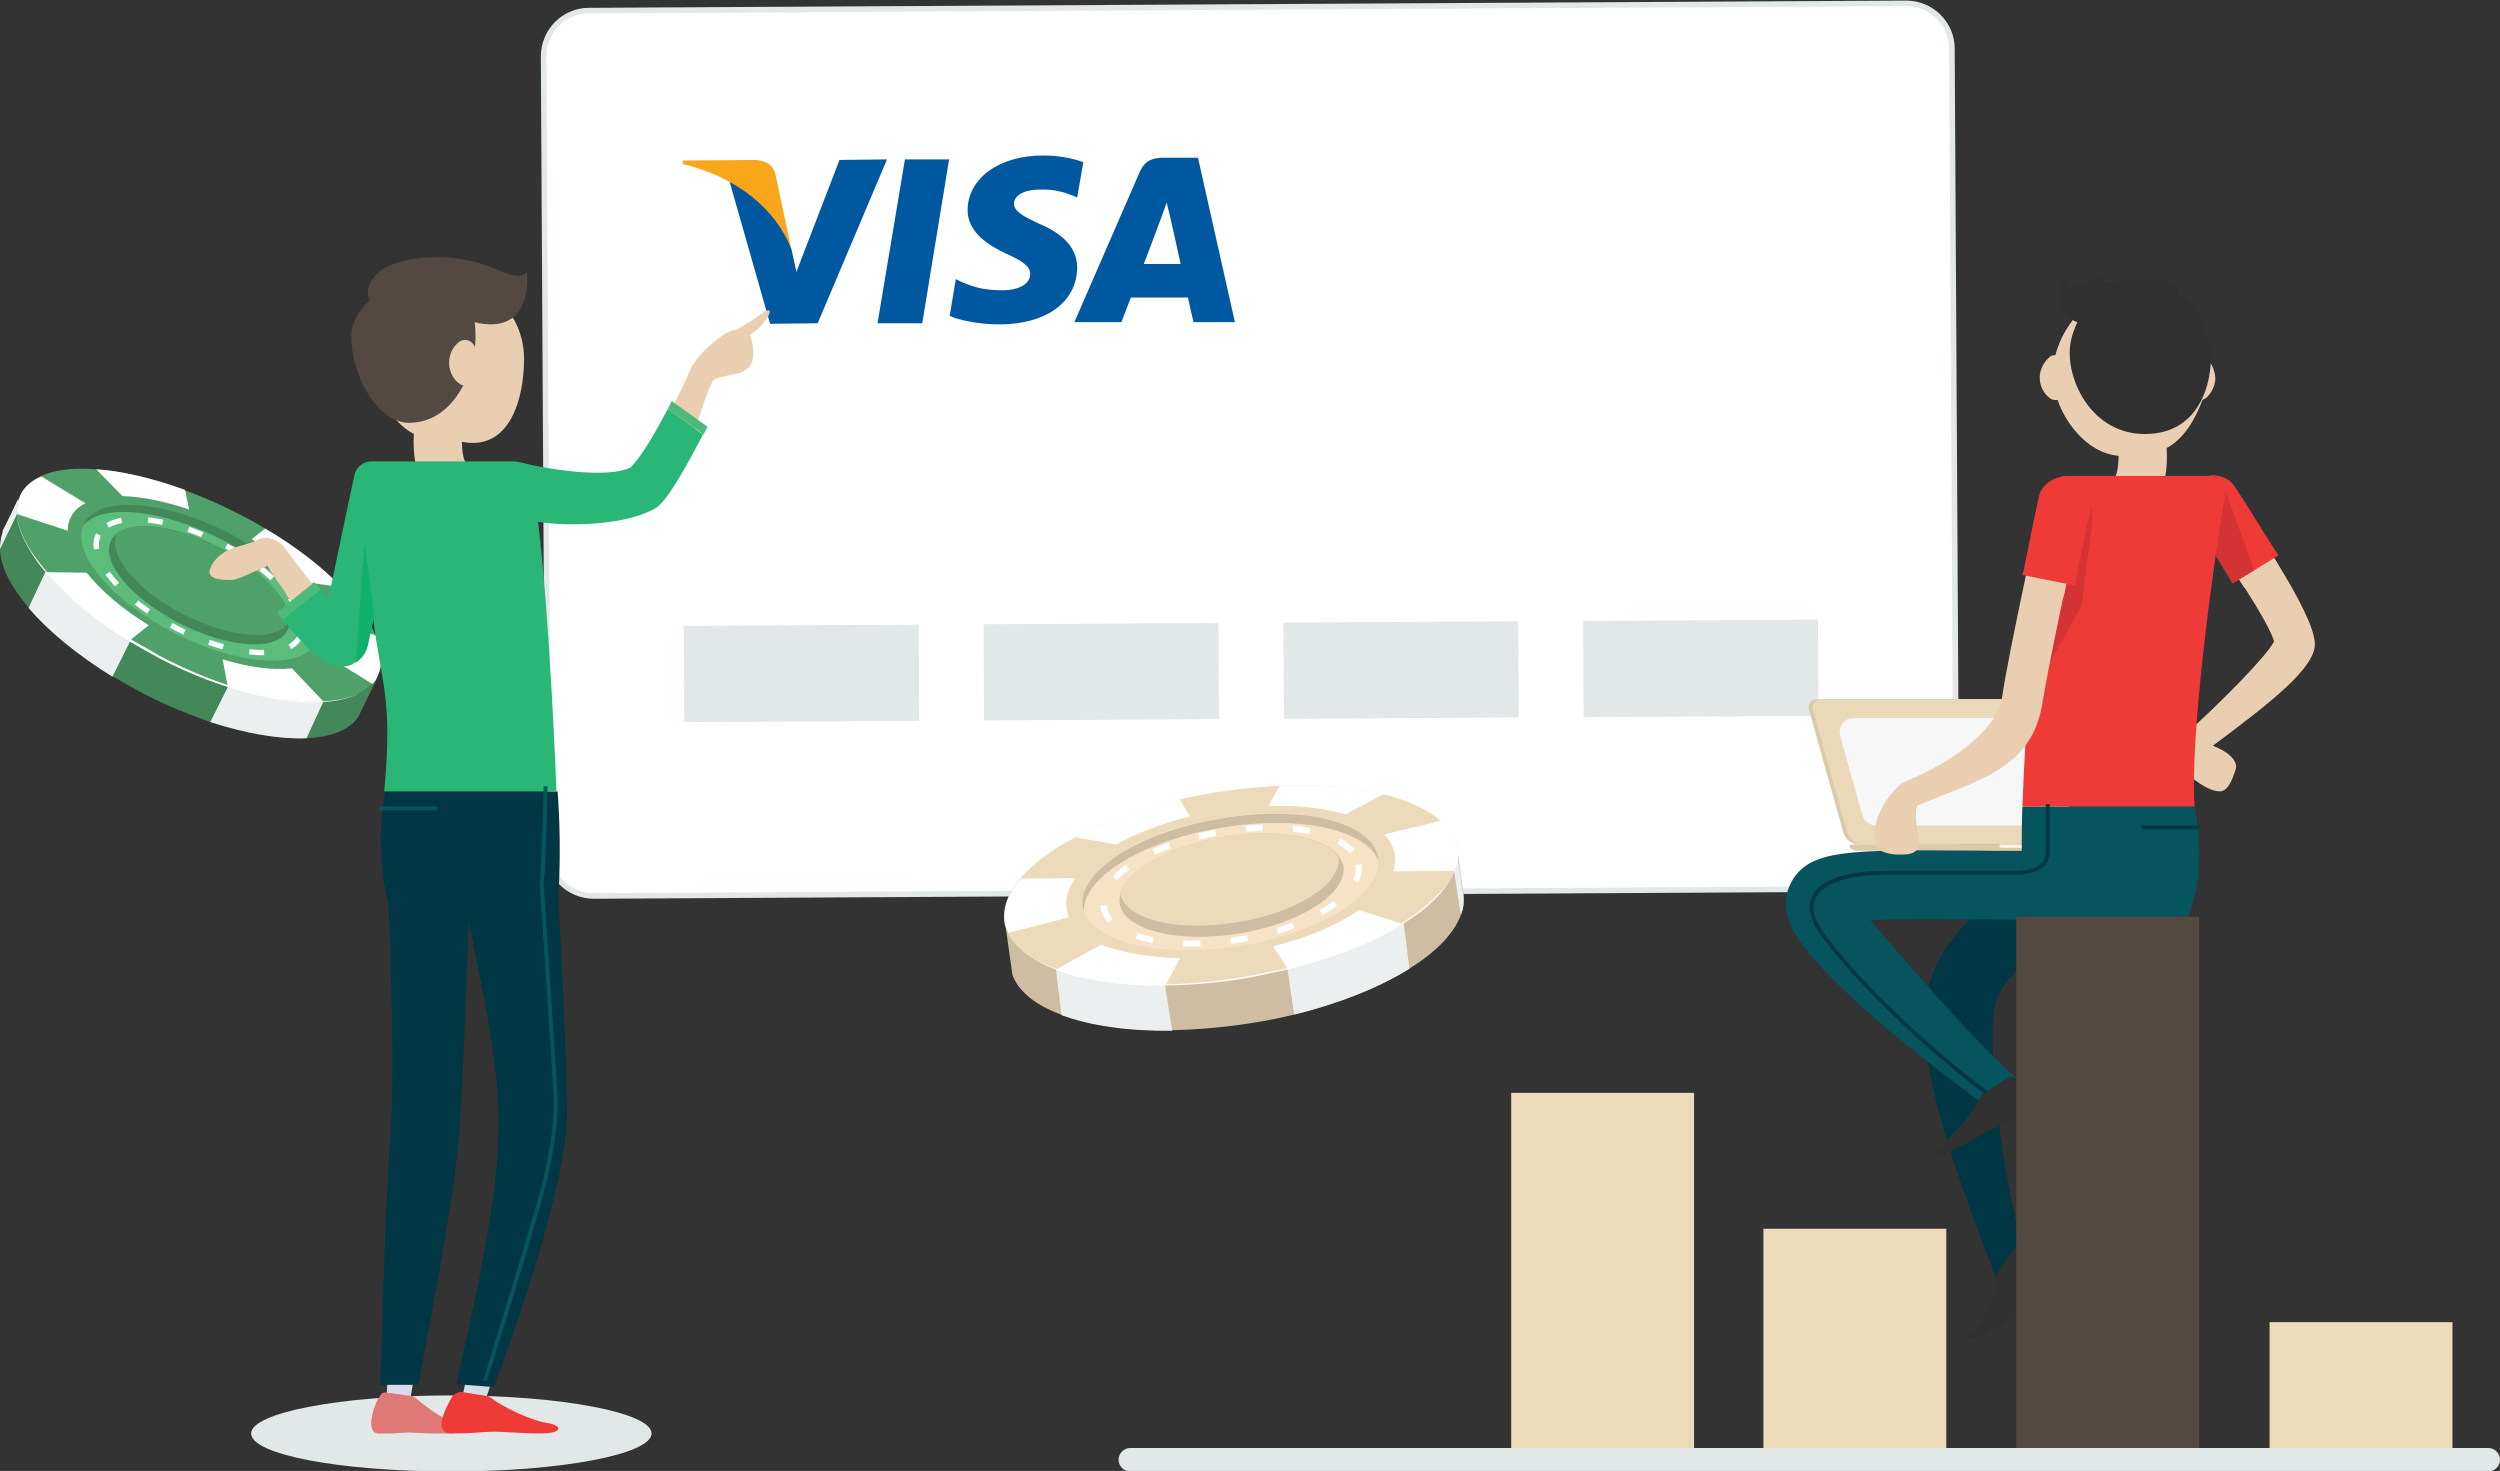 <?xml version="1.0" encoding="utf-8"?>
<!-- Generator: Adobe Illustrator 24.0.2, SVG Export Plug-In . SVG Version: 6.00 Build 0)  -->
<svg version="1.1" id="Layer_1" xmlns="http://www.w3.org/2000/svg" xmlns:xlink="http://www.w3.org/1999/xlink" x="0px" y="0px"
	 viewBox="0 0 447 263" style="enable-background:new 0 0 447 263;" xml:space="preserve">
<rect x="0" y="0" width="447" height="263" fill="#333333" stroke="none"/>
<style type="text/css">
	.st0{fill:#FFFFFF;stroke:#E2E7E8;stroke-miterlimit:10;}
	.st1{fill:#E2E7E8;}
	.st2{fill:#0058A0;}
	.st3{fill:#FAA61A;}
	.st4{fill:#E2E7E7;}
	.st5{fill:#448758;}
	.st6{fill:#EBEFF0;}
	.st7{fill:#50A069;}
	.st8{fill:#5CBC7C;}
	.st9{fill:#FFFFFF;}
	.st10{fill:none;stroke:#FFFFFF;stroke-width:0.951;stroke-miterlimit:10;stroke-dasharray:2.662,4.754;}
	.st11{fill:#D6DDEA;}
	.st12{fill:#EF3B38;}
	.st13{opacity:0.44;fill:#C8C8C8;}
	.st14{fill:#E9CEB1;}
	.st15{fill:#013644;}
	.st16{fill:#29B677;}
	.st17{fill:#4DBA7A;}
	.st18{fill:#0EB269;}
	.st19{fill:#544842;}
	.st20{fill:#06545D;}
	.st21{fill:#DAC9AA;}
	.st22{fill:#EBD8B9;}
	.st23{fill:#F7F7F7;}
	.st24{fill:#FFF3E2;}
	.st25{fill:#D33332;}
	.st26{fill:#303030;}
	.st27{fill:#ECDABB;}
	.st28{fill:#CEBDA2;}
	.st29{fill:#F7E2C6;}
	.st30{fill:none;stroke:#FFFFFF;stroke-width:1.089;stroke-miterlimit:10;stroke-dasharray:3.05,5.447;}
</style>
<g>
	<g>
		<g>
			<g>
				<g>
					<path class="st0" d="M341.7,158.9l-235.5,1.3c-4.5,0-8.2-3.6-8.2-8.1l-0.8-142c0-4.5,3.6-8.2,8.1-8.2l235.5-1.3
						c4.5,0,8.2,3.6,8.2,8.1l0.8,142C349.8,155.2,346.2,158.9,341.7,158.9z"/>
				</g>
			</g>
		</g>
		
			<rect x="122.3" y="111.8" transform="matrix(1 -5.570147e-03 5.570147e-03 1 -0.668 0.8)" class="st1" width="42" height="17.2"/>
		
			<rect x="175.9" y="111.5" transform="matrix(1 -5.570147e-03 5.570147e-03 1 -0.666 1.099)" class="st1" width="42" height="17.2"/>
		
			<rect x="229.5" y="111.2" transform="matrix(1 -5.570147e-03 5.570147e-03 1 -0.663 1.397)" class="st1" width="42" height="17.2"/>
		
			<rect x="283.1" y="110.9" transform="matrix(1 -5.570147e-03 5.570147e-03 1 -0.661 1.696)" class="st1" width="42" height="17.2"/>
	</g>
	<g>
		<g>
			<polygon class="st2" points="156.9,57.8 161.8,28.5 169.7,28.5 164.9,57.8 			"/>
			<path class="st2" d="M193.7,29c-1.6-0.6-4.1-1.2-7.2-1.2c-7.9,0-13.4,4.1-13.5,9.7c0,4.2,4,6.5,7,7.9c3.1,1.4,4.2,2.3,4.2,3.6
				c0,2-2.5,2.9-4.8,2.9c-3.2,0-4.9-0.4-7.5-1.5l-1-0.5l-1.1,6.6c1.9,0.8,5.3,1.5,8.9,1.5c8.4,0,13.8-4,13.9-10.1
				c0-3.3-2.1-5.9-6.8-7.9c-2.8-1.3-4.5-2.2-4.5-3.6c0-1.2,1.4-2.5,4.6-2.5c2.6-0.1,4.5,0.5,6,1.1l0.7,0.3L193.7,29"/>
			<path class="st2" d="M214.2,28.2l-6.2,0c-1.9,0-3.3,0.5-4.2,2.5l-11.7,26.9l8.4,0c0,0,1.4-3.6,1.7-4.4c0.9,0,9.1,0,10.2,0
				c0.2,1,1,4.4,1,4.4l7.4,0L214.2,28.2 M204.5,47.2c0.7-1.7,3.1-8.2,3.1-8.2c0,0.1,0.6-1.7,1-2.8l0.6,2.5c0,0,1.6,7,1.9,8.5
				L204.5,47.2z"/>
			<path class="st2" d="M150.1,28.6l-7.7,20l-0.9-4.1c-1.5-4.7-6-9.7-11.1-12.2l7.3,25.6l8.5-0.1l12.4-29.3L150.1,28.6"/>
			<path class="st3" d="M135,28.6l-12.9,0.1l-0.1,0.6c10,2.4,16.7,8.2,19.5,15.2l-2.9-13.5C138.1,29.3,136.7,28.7,135,28.6"/>
		</g>
	</g>
</g>
<g>
	<path class="st4" d="M116.5,256.3c0,3.7-16,6.8-35.8,6.8c-19.8,0-35.8-3-35.8-6.8c0-3.7,16-6.8,35.8-6.8
		C100.5,249.5,116.5,252.6,116.5,256.3z"/>
</g>
<g>
	<g>
		<g>
			<path class="st5" d="M0.2,96.1C0.1,96.8,0,97.5,0,98.2c0.1,3.1,1.9,6.7,5.1,10.4c3.5,4.1,8.7,8.4,15,12.3
				c1.9,1.1,3.8,2.2,5.9,3.3c3.9,2,7.9,3.6,11.6,4.9c6.5,2.1,12.5,3.1,17.2,2.9c4.3-0.2,7.5-1.4,9.2-3.7l3.6-7.4l-0.4-0.2
				c-2,2-5.4,2.9-9.8,2.9c-5.1,0-11.4-1.2-18.1-3.7c-3.1-1.1-6.2-2.5-9.4-4.1c-1.7-0.9-3.3-1.7-4.9-2.7c-6-3.5-11-7.5-14.7-11.4
				c-2.9-3.1-4.9-6.2-5.9-9c-0.4-1.1-0.6-2.2-0.6-3.2l-0.6-0.1c0,0-2.5,5.3-2.7,5.5C0.5,95.3,0.3,95.7,0.2,96.1z"/>
			<path class="st6" d="M0.2,96.1C0.1,96.8,0,97.5,0,98.2l3-6.2l1.4,0.6c-0.4-1.1-0.6-2.2-0.6-3.2l-0.6-0.1c0,0-2.5,5.3-2.7,5.5
				C0.5,95.3,0.3,95.7,0.2,96.1z"/>
			<path class="st6" d="M8.1,102.3l-3,6.4c3.5,4.1,8.7,8.4,15,12.3l3.2-6.4l1.8-1.4c-6-3.5-10-6.5-13.7-10.4L8.1,102.3z"/>
			<path class="st6" d="M40.8,122.7l-3.2,6.4c6.5,2.1,12.5,3.1,17.2,2.9l3-6.5l-3.2-2c-5.1,0-6.8-0.5-13.5-3L40.8,122.7z"/>
			<path class="st7" d="M3.7,88.4C3.2,89.5,3,90.7,3,91.9c0.2,3.1,2.1,6.7,5.3,10.4c3.5,4.1,8.7,8.4,14.9,12.2
				c1.8,1.1,3.7,2.2,5.7,3.2c4,2,7.9,3.7,11.7,4.9c6.4,2.1,12.4,3.1,17.1,2.8c4-0.2,7-1.3,8.8-3.2c0.4-0.4,0.7-0.9,0.9-1.4
				c1-2,0.9-4.5-0.3-7.3c-1.1-2.7-3.3-5.7-6.2-8.6l0,0c-3.5-3.6-8.2-7.3-13.7-10.5c-1.6-1-3.3-1.9-5.1-2.8c-3.1-1.6-6.2-2.9-9.2-4
				c-5.8-2.1-11.3-3.4-15.9-3.7c-4-0.3-7.4,0.1-9.8,1.3C5.7,85.9,4.4,87,3.7,88.4z"/>
			<path class="st8" d="M15,93.6c-2.5,5,4.7,13.7,16.2,19.6c11.5,5.9,22.9,6.6,25.4,1.6c2.5-5-4.7-13.7-16.2-19.6
				C28.9,89.3,17.6,88.6,15,93.6z"/>
			<path class="st9" d="M59,116c-0.2,0.4-0.5,0.8-0.8,1.1l8.4,5.2c0.4-0.4,0.7-0.9,0.9-1.4c1-2,0.9-4.5-0.3-7.3l-8.1-2.7
				C59.7,112.8,59.7,114.5,59,116z"/>
			<path class="st9" d="M39.8,117.9l0.9,4.7c6.4,2.1,12.4,3.1,17.1,2.8l-5.6-5.9C48.8,119.9,44.5,119.3,39.8,117.9z"/>
			<path class="st9" d="M8.3,102.3c3.5,4.1,8.7,8.4,14.9,12.2l3.4-2.7c-4.7-2.9-8.6-6.2-11.1-9.4L8.3,102.3z"/>
			<path class="st9" d="M3.7,88.4C3.2,89.5,3,90.7,3,91.9l9.1,3c0-0.9,0.2-1.8,0.6-2.5c0.5-1,1.4-1.9,2.6-2.4l-7.9-4.8
				C5.7,85.9,4.4,87,3.7,88.4z"/>
			<path class="st9" d="M17.2,83.9l4.7,4.8c3.4,0.1,7.5,0.9,11.9,2.4l-0.7-3.5C27.3,85.5,21.8,84.2,17.2,83.9z"/>
			<path class="st9" d="M45,96.4c3.9,2.4,7.2,5,9.7,7.7l6.4,0.9c-3.5-3.6-8.2-7.3-13.7-10.5L45,96.4z"/>
			<path class="st10" d="M17.6,95.6c-2.1,4.2,4.2,11.7,14.1,16.8c9.9,5.1,19.7,5.7,21.9,1.5c2.1-4.2-4.2-11.7-14.1-16.8
				C29.5,92.1,19.8,91.4,17.6,95.6z"/>
			<path class="st5" d="M15,93.6c-0.1,0.2-0.2,0.4-0.3,0.6c3.1-4.3,14-3.3,25,2.3c11,5.6,18.2,13.9,16.6,18.8
				c0.1-0.2,0.2-0.4,0.4-0.6c2.5-5-4.7-13.7-16.2-19.6C28.9,89.3,17.6,88.6,15,93.6z"/>
			<path class="st5" d="M32.2,111.5c8.7,4.4,17.3,5,19.2,1.2c0.3-0.5,0.4-1.1,0.4-1.7l0,0c0-3.8-5.2-9.3-12.7-13.2
				c-7.5-3.8-15-4.8-18.1-2.5c-0.5,0.4-0.9,0.8-1.1,1.3C17.9,100.4,23.4,107,32.2,111.5z"/>
			<path class="st7" d="M32.9,109.9c8.5,4.3,16.9,4.9,18.8,1.2c0,0,0-0.1,0.1-0.1l0,0c0-3.8-5.2-9.3-12.7-13.2
				c-7.5-3.8-15-4.8-18.1-2.5c0,0,0,0.1-0.1,0.1C19.1,99.1,24.4,105.6,32.9,109.9z"/>
		</g>
		<g>
			<path class="st9" d="M3,91.9c0.3,3.1,1.9,5.9,3.8,8.4c1.9,2.5,4,4.7,6.4,6.7c2.3,2,4.8,3.9,7.4,5.6c2.6,1.7,5.3,3.1,8,4.7
				c5.5,2.9,11.3,5.2,17.3,6.7c3,0.7,6.1,1.3,9.2,1.4c3.1,0.1,6.3-0.1,9.1-1.4c-2.8,1.4-6,1.6-9.1,1.6c-3.1-0.1-6.2-0.6-9.2-1.3
				c-6.1-1.5-11.9-3.7-17.4-6.6c-2.7-1.5-5.5-3-8-4.7c-2.6-1.7-5.1-3.6-7.4-5.7c-2.3-2.1-4.5-4.3-6.4-6.8c-0.9-1.3-1.7-2.6-2.4-4
				C3.6,95,3.1,93.5,3,91.9z"/>
		</g>
	</g>
	<g>
		<g>
			<g>
				<polygon class="st11" points="69,251.5 69.7,240.4 74.9,241 73,252.3 				"/>
				<path class="st12" d="M73.4,249.6c0.3,0,0.6,0.2,0.9,0.4c1.7,1.4,3.9,3.1,5.5,3.7c2.6,1,4.2,2.6,0.1,2.6c-4.1,0-5.4-0.1-6.6-0.2
					c-1.8,0-1,0.2-5.6,0.2c-2.2,0-1.2-4.2,0-6.3c0.4-0.6,0.5-1.1,1.3-1L73.4,249.6z"/>
				<path class="st13" d="M73.4,249.6c0.3,0,0.6,0.2,0.9,0.4c1.7,1.4,3.9,3.1,5.5,3.7c2.6,1,4.2,2.6,0.1,2.6c-4.1,0-5.4-0.1-6.6-0.2
					c-1.8,0-1,0.2-5.6,0.2c-2.2,0-1.2-4.2,0-6.3c0.4-0.6,0.5-1.1,1.3-1L73.4,249.6z"/>
			</g>
			<g>
				<polygon class="st11" points="82.3,251.5 84.6,240.7 89.7,241.3 86.2,252.3 				"/>
				<path class="st12" d="M87,249.6c0.3,0,0.6,0.2,0.9,0.4c1.7,1.4,7,4,9.8,4.4c2.9,0.4,3.1,1.9-1,1.9c-4.1,0-7.1-0.4-8.9-0.3
					c-1.8,0-2.5,0.3-7,0.3c-3.5,0-1.2-4.4,0-6.5c0.4-0.6,1.1-1,1.9-0.9L87,249.6z"/>
			</g>
			<path class="st14" d="M135.7,56.4c-1.3,1-2.7,1.8-4,2.5c-0.8,0.1-1.7,0.5-2.4,1c-0.9,0.6-5.3,3.7-6.5,7.7
				c-0.6,1.2-1.2,2.5-1.8,3.7c-0.1,0.3-0.3,0.5-0.4,0.8c-0.1,0.3-0.3,0.5-0.4,0.7c-0.6,1.2-1.2,2.3-1.8,3.4
				c-2.3,4.2-4.4,7.3-5.4,7.9c-3.6,1.8-14.3,0.6-20.8-0.8c-2-0.4-3.9,0.8-4.4,2.8c-0.4,2,0.8,3.9,2.8,4.4c2,0.4,9.2,1.9,16,1.9
				c3.6,0,7.2-0.4,9.7-1.7c2.6-1.3,5.1-6.7,7-11.6c0.4-1.1,0.8-2.2,1.2-3.1c0.3-0.8,0.5-1.5,0.7-2.1c0-0.1,0-0.1,0.1-0.2
				c0.4-1.2,0.7-2.1,0.9-2.7c0.5-1.3,0.7-1.8,1.2-2.8c0.4-1,4.4-1,6-2.1c1.7-1.1,1.5-4,0.8-5.9c0-0.1-0.1-0.2-0.2-0.3
				c0.3-0.2,0.6-0.4,0.9-0.6C137.3,57.6,139.2,53.7,135.7,56.4z"/>
			<path class="st14" d="M93.7,64.2c0-7.6-5.6-13.7-13.2-13.7c-7.6,0-13.7,6.2-13.7,13.7c0,5.3,2.8,11.1,7.2,13.4
				c-0.2,3.4,0.2,7.1,2.3,10.4c2.2,3.5,2.7,4.3,2.7,4.3c0.8,1.4,2.2,2.1,3.7,2.1c0.8,0,1.5-0.2,2.2-0.6c2-1.2,2.7-3.9,1.5-5.9
				c0,0-0.4-0.6-2.8-4.5c-0.6-1-1-2-1-4.4C91.3,80.7,93.7,71,93.7,64.2z"/>
			<path class="st15" d="M70.2,164.1c0,0-3.7-9.5-1.3-22.6h30.8c0,0,0.8,9.3,0.1,19.3L70.2,164.1z"/>
			<path class="st15" d="M75.6,153.1c0,0-0.1,0-0.1,0c-3.3,0-7.3,0-6.1,7.4c0,0.3,1.4,29.9,0.4,42.4c-0.9,11.8-1.8,44.3-1.8,44.7
				h6.8c0-0.4,6.3-32,7.2-43.7c1-12.8,1.9-42,1.9-43.2C84,157.3,79,153.2,75.6,153.1z"/>
			<path class="st15" d="M99.8,159.4c-0.2-3.4-3.6-5.2-6.9-5c-3.4,0.2-10.2,2.9-10,6.3c0,0.3,6,26,6.2,37.5
				c0.2,10.3-0.6,18.8-7.5,49.3l6.7,0.5c1.5-4,13.4-35.6,13.1-50C101.2,186.2,99.9,160.5,99.8,159.4z"/>
			<path class="st14" d="M71.2,86.9c0,0-5,23.9-5.9,28.3c-0.4,1.7-1.6,2.9-3.2,3.3c-0.3,0.1-0.7,0.1-1.1,0.1c-1.5,0-2.9-2.2-7.3-8.7
				c-0.1-0.2-0.3-0.4-0.4-0.6c-0.5-0.8-1.1-1.6-1.6-2.4c-0.1-0.2-0.3-0.4-0.5-0.7c-1-1.5-2.2-3.1-3.4-5c-1.3,0.4-5,2.5-6.5,2.5
				c-2,0-4.5-0.2-3.7-2.1c0.8-2,2.8-3.3,4.7-3.8c1-0.3,2.9-0.8,3.6-1.2c0.1,0,0.1,0,0.2-0.1c0.1-0.1,0.2-0.1,0.3-0.1
				c0.1-0.1,0.2-0.1,0.3-0.1c0.1,0,0.2-0.1,0.3-0.1c0.1,0,0.3,0,0.4,0c0.1,0,0.2,0,0.3,0c0.1,0,0.3,0,0.4,0c0.1,0,0.2,0,0.3,0.1
				c0.1,0,0.3,0.1,0.4,0.1c0.1,0,0.2,0.1,0.3,0.1c0.1,0,0.2,0.1,0.3,0.2c0.1,0.1,0.2,0.1,0.3,0.2c0.1,0.1,0.2,0.1,0.3,0.2
				c0.1,0.1,0.2,0.1,0.3,0.2c0.1,0.1,0.2,0.2,0.3,0.3c0,0.1,0.1,0.1,0.1,0.1c1.4,1.9,3,4,4.5,5.9c0.2,0.2,0.3,0.4,0.5,0.6
				c0.6,0.8,1.3,1.6,1.8,2.3c0.2,0.2,0.3,0.4,0.5,0.6c0.4,0.5,0.8,1,1.2,1.4c0.2-1.1,0.5-2.4,0.8-3.7c0-0.2,0.1-0.4,0.1-0.5
				c1.7-8.4,4-18.9,4-18.9L71.2,86.9z"/>
			<path class="st14" d="M57.9,107.1l-4.3,2.8c-0.1-0.2-0.3-0.4-0.4-0.6c-0.5-0.8-1.1-1.6-1.6-2.4c-0.1-0.2-0.3-0.4-0.5-0.7l4-2.6
				c0.2,0.2,0.3,0.4,0.5,0.6c0.6,0.8,1.3,1.6,1.8,2.3C57.6,106.7,57.8,106.9,57.9,107.1z"/>
			<path class="st16" d="M119.4,73.1c-4.4,8.5-6.4,10.2-6.7,10.5c-3.3,1.6-11.1,0.9-17.4-0.4c-1.6-0.4-2.8-0.7-3.4-0.7H66.4
				c-1.5,0-2.6,1-3,2.3l0,0c0,0-2.9,13.6-4.7,22.3c-0.4-0.5-0.9-1.1-1.5-1.8l-6.7,5.4c5.1,6.3,7.8,8.5,10.4,8.5c0,0,0,0,0,0
				c0.4,0,0.8-0.1,1.2-0.1c0.5-0.1,0.9-0.3,1.3-0.6c1.1-0.7,1.9-1.8,2.2-3.2c0.2-0.9,0.6-2.7,1.1-5c1.4,11.9,3.6,14.3,2,31.2h30.8
				c0,0-1.2-31.4-3.3-48.2c3,0.5,7.4,0.6,11.3,0.2c3.7-0.4,6.4-1,9.1-2.3c1.2-0.6,2.8-1.4,9.1-13.5L119.4,73.1z"/>
			<path class="st17" d="M57.3,105.4l-6.7,5.4c-0.3-0.4-0.7-0.9-1.1-1.3l6.7-5.4C56.6,104.5,57,104.9,57.3,105.4z"/>
			<path class="st14" d="M125.3,73.6c0,0.1,0,0.1-0.1,0.2c-0.2,0.6-0.5,1.3-0.7,2.1l-4.2-3c0.1-0.2,0.2-0.5,0.4-0.7
				c0.1-0.3,0.3-0.5,0.4-0.8L125.3,73.6z"/>
			<path class="st17" d="M126.5,76.3c-0.2,0.5-0.5,0.9-0.7,1.4l-6.4-4.6c0.2-0.4,0.5-0.9,0.7-1.4L126.5,76.3z"/>
			<path class="st18" d="M66.9,110.3c-0.5,2.3-0.9,4.1-1.1,5c-0.3,1.4-1.1,2.5-2.2,3.2L65.2,97C65.7,101.1,66.4,105.6,66.9,110.3z"
				/>
			<path class="st19" d="M94.2,48.4c0,0-0.2,2.1-5.1-0.1c-9.1-4.1-18.4-1.9-20.9,0c-2.5,1.9-2.8,3.9-2.1,5.4c-2,1.8-3.3,4.3-3.3,6.1
				c0,7.8,4.9,15.8,10.3,15.8c8.6,0,12.3-10.4,11.9-16.4c0-0.5-0.1-1.1-0.1-1.6c0.3,0.1,0.5,0.1,0.8,0.2
				C95.7,59.6,94.2,48.4,94.2,48.4z"/>
			<path class="st14" d="M80.3,64.9c0,1.4,0.6,2.7,1.7,3.6c1.2,1,3,0.1,3-1.5v-4.3c0-1.6-1.8-2.5-3-1.5
				C80.9,62.1,80.3,63.4,80.3,64.9z"/>
			<g>
				<path class="st20" d="M87,247l-0.6-0.2c0.1-0.3,9.6-30.9,10.7-35.8c0.8-3.4,2.1-9.8,1.9-14.8c-0.2-4.2-2.5-37.9-2.5-38.2
					c0.4-4.1,0.7-17.3,0.7-17.4l0.7,0c0,0.1-0.2,13.4-0.7,17.4c0,0.3,2.3,34,2.5,38.2c0.2,5-1.1,11.5-1.9,14.9
					C96.7,216.1,87.2,246.7,87,247z"/>
				<rect x="67.8" y="144.2" class="st20" width="10.3" height="0.7"/>
			</g>
		</g>
		<g>
			<defs>
				<path id="SVGID_5_" d="M99.6,141.5c0,0-1.2-31.4-3.3-48.2c3,0.5,7.4,0.6,11.3,0.2c3.7-0.4,6.4-1,9.1-2.3
					c1.2-0.6,2.8-1.4,9.1-13.5c0.2-0.4,0.5-0.9,0.7-1.4l-1.7-1.2c0.2-0.5,0.3-0.9,0.5-1.4c0-0.1,0-0.1,0.1-0.2
					c0.4-1.2,0.7-2.1,0.9-2.7c0.5-1.3,0.7-1.8,1.2-2.8c0.4-1,4.4-1,6-2.1c1.7-1.1,1.5-4,0.8-5.9c0-0.1-0.1-0.2-0.2-0.3
					c0.3-0.2,0.6-0.4,0.9-0.6c2.3-1.6,4.3-5.4,0.8-2.8c-1.3,1-2.7,1.8-4,2.5c-0.8,0.1-1.7,0.5-2.4,1c-0.9,0.6-5.3,3.7-6.5,7.7
					c-0.6,1.2-1.2,2.5-1.8,3.7c-0.1,0.3-0.3,0.5-0.4,0.8c0,0,0,0,0,0l-0.5-0.4c-0.3,0.5-0.5,1-0.7,1.4c-4.4,8.5-6.4,10.2-6.7,10.5
					c-3.3,1.6-11.1,0.9-17.4-0.4c-1.6-0.4-2.8-0.7-3.4-0.7H83c-0.3-0.8-0.5-1.8-0.5-3.4c8.8,1.7,11.2-8,11.2-14.9
					c0-2.8-0.8-5.3-2.1-7.5c3.3-2.5,2.6-8.4,2.6-8.4s-0.2,2.1-5.1-0.1c-9.1-4.1-18.4-1.9-20.9,0c-2.5,1.9-2.8,3.9-2.1,5.4
					c-2,1.8-3.3,4.3-3.3,6.1c0,6.6,3.5,13.3,7.8,15.2c0.9,1.1,2,2,3.2,2.6c-0.1,1.5,0,3.2,0.2,4.8h-7.7c-1.5,0-2.6,1-3,2.3l0,0
					c0,0-2.9,13.6-4.7,22.3c-0.4-0.5-0.9-1.1-1.5-1.8c-0.3-0.4-0.7-0.8-1.1-1.3l-0.5,0.4c-0.1-0.1-0.1-0.1-0.2-0.2
					c-0.2-0.2-0.3-0.4-0.5-0.6c-1.5-1.9-3.1-4-4.5-5.9c0-0.1-0.1-0.1-0.1-0.1c-0.1-0.1-0.2-0.2-0.3-0.3C50.1,97.1,50,97,49.9,97
					c-0.1-0.1-0.2-0.2-0.3-0.2c-0.1-0.1-0.2-0.1-0.3-0.2c-0.1-0.1-0.2-0.1-0.3-0.2c-0.1-0.1-0.2-0.1-0.3-0.1c-0.1,0-0.2-0.1-0.4-0.1
					c-0.1,0-0.2,0-0.3-0.1c-0.1,0-0.3,0-0.4,0c-0.1,0-0.2,0-0.3,0c-0.1,0-0.2,0-0.4,0c-0.1,0-0.2,0.1-0.3,0.1
					c-0.1,0-0.2,0.1-0.3,0.1c-0.1,0-0.2,0.1-0.3,0.1c-0.1,0-0.1,0.1-0.2,0.1c-0.7,0.4-2.6,0.9-3.6,1.2c-1.9,0.6-3.9,1.9-4.7,3.8
					c-0.8,1.9,1.7,2.1,3.7,2.1c1.5,0,5.3-2,6.5-2.5c1.3,1.8,2.4,3.5,3.4,5c0.2,0.2,0.3,0.4,0.5,0.7c0.1,0.2,0.3,0.4,0.4,0.6
					l-2.4,1.9c0.4,0.5,0.7,0.9,1.1,1.3c5.1,6.3,7.8,8.5,10.4,8.5c0,0,0,0,0,0c0.4,0,0.8-0.1,1.2-0.1c0.5-0.1,0.9-0.3,1.3-0.6
					c1.1-0.7,1.9-1.8,2.2-3.2c0.1-0.2,0.1-0.5,0.2-0.9c0.2-1,0.5-2.4,0.9-4.1c1.4,11.8,3.6,14.2,1.9,31.1 M68.9,141.5
					c-0.2,0.9-0.3,1.9-0.4,2.8h-0.6v0.7h0.5c-0.8,7.5,0.2,13.5,1,16.7c0.3,5.5,1.2,30.2,0.4,41.3c-0.9,11.8-1.8,44.3-1.8,44.7h1.3
					l-0.1,1.5l-0.2,0c-0.8-0.1-0.9,0.4-1.3,1c-1.2,2-2.3,6.3,0,6.3c4.6,0,3.7-0.2,5.6-0.2c1.2,0,2.5,0.2,6.6,0.2c0.2,0,0.4,0,0.6,0
					c0.1,0,0.1,0,0.2,0c4.5,0,5.2-0.3,7-0.3c1.8,0,4.8,0.3,8.9,0.3c4.1,0,4-1.4,1-1.9c-2.7-0.4-8-3-9.8-4.4
					c-0.2-0.2-0.5-0.3-0.8-0.3l0.5-1.6l0.8,0.1c1.5-4,13.4-35.6,13.1-50c-0.2-11.1-1.4-34.4-1.6-38.2c0.6-9.7-0.2-18.4-0.2-18.4
					 M82.8,249l-0.3,0c-0.8-0.1-1.5,0.2-1.9,0.9c-0.5,0.9-1.3,2.3-1.6,3.5c-1.5-0.8-3.2-2.1-4.7-3.3c-0.2-0.2-0.6-0.3-0.9-0.4
					l0.3-2.1h1c0-0.4,6.3-32,7.2-43.7c0.8-10,1.5-30,1.8-38.9c1.7,7.8,5.1,24.6,5.3,33.3c0.2,10.3-0.6,18.8-7.5,49.3l1.5,0.1
					L82.8,249z"/>
			</defs>
			<clipPath id="SVGID_1_">
				<use xlink:href="#SVGID_5_"  style="overflow:visible;"/>
			</clipPath>
		</g>
	</g>
</g>
<g>
	<g id="_x3C_grupa_x3E__1_">
		<g>
			<g>
				<path class="st21" d="M332.3,151H369c1.2,0,1.9-1,1.5-2.1l-6.1-21.8c-0.3-1.2-1.6-2.1-2.8-2.1H325c-1.2,0-1.9,1-1.5,2.1
					l6.1,21.8C329.9,150,331.1,151,332.3,151z"/>
				<path class="st22" d="M333.1,151h36.7c1.2,0,1.9-1,1.5-2.1l-6.1-21.8c-0.3-1.2-1.6-2.1-2.8-2.1h-36.7c-1.2,0-1.9,1-1.5,2.1
					l6.1,21.8C330.7,150,331.9,151,333.1,151z"/>
			</g>
			<path class="st23" d="M333,145.8l-4-14.3c-0.4-1.5,0.7-3.1,2.3-3.1h28.9c1.1,0,2,0.7,2.3,1.8l4,14.3c0.4,1.5-0.7,3.1-2.3,3.1
				h-28.9C334.3,147.5,333.3,146.8,333,145.8z"/>
		</g>
		<g>
			<path class="st21" d="M330.7,151.4c0.2,0.4,0.6,0.7,1.1,0.7h38.7c0.5,0,0.9-0.3,1.1-0.7c0.1-0.2-0.1-0.4-0.3-0.4H331
				C330.8,151,330.7,151.2,330.7,151.4z"/>
			<path class="st21" d="M340.8,151.4c0.2,0.4,0.6,0.7,1.1,0.7h38.7c0.5,0,0.9-0.3,1.1-0.7c0.1-0.2-0.1-0.4-0.3-0.4h-40.3
				C340.9,151,340.7,151.2,340.8,151.4z"/>
			<path class="st24" d="M357.5,151v0.2c0,0.2,0.2,0.4,0.4,0.4h6.6c0.2,0,0.4-0.2,0.4-0.4V151H357.5z"/>
		</g>
	</g>
	<g>
		<path class="st15" d="M391.9,155.7c-0.5-3.4-3.6-5.7-7-5.2c-3.6,0.5-35.4,5.8-40.2,26.5c-2.9,12.6,5.7,34.5,12.4,52l5.8-1.7
			c-4.9-14.9-7.8-40.6-6.2-47.5c2.5-10.6,23-16,30-17.1C390,162.2,392.4,159.1,391.9,155.7z"/>
		<path class="st14" d="M394.4,63.9c-0.1-0.1-0.1-0.1-0.2-0.1c-1.4-6.1-6.9-12.2-13.4-12.2c-6.4,0-11.8,6-13.3,11.9
			c-0.4,0-0.8,0.1-1.1,0.4c-1,0.9-1.7,2.2-1.7,3.6c0,1.4,0.6,2.7,1.7,3.6c0.4,0.4,1,0.5,1.5,0.4c1.2,3.7,5.1,9.5,10.9,10
			c0,2.3-0.4,3.7-1,4.7c-2.5,3.9-2.8,4.5-2.8,4.5c-1.2,2-0.5,4.7,1.5,5.9c0.7,0.4,1.5,0.6,2.2,0.6c1.5,0,2.9-0.7,3.7-2.1
			c0-0.1,0.5-0.8,2.7-4.3c2.1-3.3,2.5-7.3,2.3-10.7c3.1-1.6,5.2-5.3,6.4-8.6c0.2-0.1,0.4-0.2,0.6-0.3c1-0.9,1.7-2.2,1.7-3.6
			C396,66.1,395.4,64.8,394.4,63.9z"/>
		<path class="st20" d="M391.1,164.2c0,0,3.7-6.9,1.3-20h-30.8c0,0-0.4,10,0.3,20H391.1z"/>
		<path class="st20" d="M368,152.2c-5.5,0-10.5,0-14.9-0.1c-22.7-0.2-29.6-0.2-32.8,5.6c-1.1,2-1.9,5.4,1,9.8
			c7.2,11.2,31.9,28.7,34.6,30.9l4.6-5.7c-5.9-4.8-18.8-19.6-26.1-28.2c4.5-0.2,11.4-0.2,18.6-0.1c4.4,0,9.4,0.1,15,0.1
			c3.4,0,6.2-2.8,6.2-6.2C374.2,154.9,371.4,152.2,368,152.2z"/>
		<path class="st14" d="M413.9,115.2c0-2.8-3-8.5-6.7-14.5c-3-4.8-6.5-9.8-9.2-13.5c-1.2-1.6-3.5-2-5.1-0.8c-1.6,1.2-2,3.5-0.8,5.1
			c3.2,4.4,6.5,9.3,9.2,13.5c2.8,4.4,4.9,8.1,5.3,9.7c-1.4,2.7-9.5,10.9-16.5,17.2c-0.1,0.1-0.2,0.2-0.3,0.3
			c-0.1,0.1-0.1,0.1-0.2,0.2c-0.1,0.1-0.2,0.3-0.3,0.5c0,0.1-0.1,0.1-0.1,0.1c-0.1,0.2-0.1,0.3-0.2,0.5c0,0,0,0.1-0.1,0.1
			c0,0.2-0.1,0.3-0.1,0.5c0,0.1,0,0.1,0,0.2c0,0.2,0,0.3,0,0.5c0,0.1,0,0.1,0,0.2c0,0.2,0.1,0.3,0.1,0.5c0,0.1,0,0.2,0.1,0.2
			c0,0.1,0.1,0.3,0.2,0.4c0,0.1,0.1,0.2,0.1,0.2c0.1,0.1,0.2,0.3,0.3,0.4c0,0.1,0.1,0.1,0.1,0.2c0,0,0,0,0,0c0,0,0,0,0,0
			c0,0,0,0,0,0c0.6,0.7,3.1,3.4,6,4.4c0.4,0.1,0.8,0.2,1.2,0.2c1.5,0,2.3-2.3,2.8-3.8c0.7-1.9-2-3.6-3.9-4.3c0,0-0.1,0-0.1-0.1
			C406.2,125.5,413.9,119.4,413.9,115.2z"/>
		<path class="st14" d="M407.2,100.7l-4,3l-1.9,1.4c-2.7-4.2-6-9.2-9.2-13.5c-1.2-1.6-0.8-3.9,0.8-5.1c1.6-1.2,3.9-0.8,5.1,0.8
			C400.6,90.9,404.1,95.9,407.2,100.7z"/>
		<path class="st12" d="M407.4,99.3L403,102l-3.8,2.3l-0.6-1l-1.9-3.1c-1.3-2.2-2.6-4.1-3.5-5.5c-0.9-1.4-1.5-2.3-1.5-2.3
			c-0.4-0.6-0.6-1.2-0.7-1.8c-0.3-1.8,0.4-3.7,2.1-4.8c0.6-0.4,1.2-0.6,1.8-0.7c0.4-0.1,0.7-0.1,1.1-0.1c1.5,0.1,2.9,0.8,3.7,2.2
			c0.1,0.1,2.3,3.5,5,7.9l1.9,3L407.4,99.3z"/>
		<path class="st25" d="M403,102l-3.8,2.3l-0.6-1l-1.9-3.1c-1.3-2.2-2.6-4.1-3.5-5.5c-0.9-1.4-1.5-2.3-1.5-2.3
			c-0.4-0.6-0.6-1.2-0.7-1.8c-0.3-1.8,0.4-3.7,2.1-4.8c0.6-0.4,1.2-0.6,1.8-0.7c0.4-0.1,0.7-0.1,1.1-0.1c0.8,0.7,1.4,1.6,1.8,2.6
			c0.1,0.2,2.1,5.5,4.5,12.4L403,102z"/>
		<path class="st12" d="M397.8,88.7c-2.1,12.3-6.3,43.1-5.4,55.5h-30.8c0,0,0.3-8.3,1-18.7c0.8-13.8,2.1-31.3,3.8-37.9
			c0-0.1,0-0.2,0.1-0.3c0.3-1.3,1.6-2.2,2.9-2.2h25.5C396.7,85.1,398.2,86.8,397.8,88.7z"/>
		<path class="st26" d="M388.1,55.2c-2.9,3.8-20.1,6.1-20.1-2.4c0-1.8,1.2-2.6,1.2-2.6s0.1,1.3,0.8,1.6c0,0,2.9-1.7,5.9-2.3
			c0,0-0.6,1.3,1.6,1C383.8,49.6,393,48.9,388.1,55.2z"/>
		<path class="st25" d="M374.1,93.8c0,0-0.2,1.2-0.4,3c-0.3,1.9-0.6,4.4-1,7.3l-0.5,4.1l-9.5,17.3c0.8-13.8,2.1-31.3,3.8-37.9
			c0.4-0.3,0.8-0.5,1.2-0.6c0.8-0.3,1.6-0.3,2.5,0c1.8,0.5,3.2,2.1,3.7,3.9C374.1,91.9,374.2,92.9,374.1,93.8z"/>
		<path class="st26" d="M376.2,52.6c-3.1,0.8-5.9,6.3-6.1,9.6c-0.5,6,4,15.4,13.4,15.4c11.2,0,12.2-11.9,11.7-14.9
			c-0.5-3-2.4-9.7-7.2-10.3C385,52.1,379.5,51.7,376.2,52.6z"/>
		<path class="st14" d="M371.3,86.7C371.3,86.6,371.3,86.6,371.3,86.7c-0.4-0.2-0.7-0.3-1.1-0.4c-0.8-0.2-1.7-0.1-2.5,0.1
			c-0.8,0.3-1.5,0.7-2.1,1.3c0,0,0,0,0,0.1c-0.1,0.3-0.3,0.6-0.3,0.9c-0.1,0.6-1.7,7.5-3.3,15.3c-1.7,8-3.5,16.9-4,20.5
			c-1.1,7.5-12.8,13.5-17.3,15.2c-0.1,0-0.1,0.1-0.2,0.1c-0.1,0.1-0.3,0.1-0.4,0.2c-0.1,0.1-0.2,0.2-0.3,0.3
			c-0.1,0.1-0.1,0.1-0.2,0.1c0,0,0,0-0.1,0.1c0,0,0,0,0,0c-0.9,0.9-4.6,4.6-4.2,9.1c0.2,1.9,0.2,2.4,2,2.9c0.9,0.3,1.8,0.3,2.8,0.3
			c2,0,3.2-0.6,3-2.6c-0.1-0.5-1-5.3-0.2-6.2c10.4-4.4,20.5-6.4,22.3-18.4c0.5-3.2,2.1-11.2,3.7-18.8c1.8-8.4,3.5-16.3,3.5-16.5
			C372.8,88.8,372.3,87.5,371.3,86.7z"/>
		<path class="st14" d="M372.5,90.2c0,0.2-1.8,8-3.5,16.5l-6.9-2.7c1.6-7.8,3.1-14.7,3.3-15.3c0.1-0.3,0.2-0.6,0.3-0.9
			c0,0,0,0,0-0.1c0.6-0.6,1.3-1,2.1-1.3c0.8-0.3,1.6-0.3,2.5-0.1c0.4,0.1,0.7,0.2,1.1,0.4c0,0,0,0,0,0
			C372.3,87.5,372.8,88.8,372.5,90.2z"/>
		<path class="st12" d="M361.6,102.8l9.4,1.9l0.2-1.2l0.7-3.5c0.5-2.5,1-4.7,1.3-6.3c0.3-1.6,0.6-2.6,0.6-2.6
			c0.2-0.9,0.1-1.7-0.1-2.5c-0.5-1.6-1.8-2.9-3.5-3.2c-0.9-0.2-1.7-0.1-2.5,0.1c-1.6,0.5-2.9,1.8-3.2,3.5c0,0.2-0.9,4.1-1.9,9.2
			l-0.7,3.5L361.6,102.8z"/>
		<g>
			<rect x="382.9" y="147.6" class="st15" width="10.3" height="0.7"/>
			<path class="st15" d="M355.3,195.9c-11-8.1-24.1-20.8-29.8-28.8c-1.9-2.7-2.4-5.1-1.4-7c1.5-2.9,6.2-4.4,13.2-4.4
				c2.4,0,6.5,0,10.7,0c4.5,0,9.2,0,12.2,0c5.6,0,5.6-2.6,5.6-3.6v-8.3h0.7v8.3c0,2.9-2.1,4.3-6.3,4.3c-2.9,0-7.6,0-12.2,0
				c-4.2,0-8.3,0-10.7,0c-6.7,0-11.3,1.5-12.6,4.1c-0.9,1.7-0.4,3.8,1.4,6.3c5.7,8,18.7,20.5,29.7,28.6L355.3,195.9z"/>
		</g>
		<g>
			<path class="st26" d="M354.7,195.5c-0.3,0.2-0.5,0.4-0.6,0.7c-0.9,2.1-4.6,6.7-6.8,8.3c-2.4,1.7-1.9,3,1.8,1.2
				c3.7-1.8,6.2-3.5,7.9-4.2c1.7-0.8,2.4-0.8,6.5-2.8c3.1-1.5-0.9-4.5-2.9-5.8c-0.6-0.4-1.4-0.4-2.1,0.1L354.7,195.5z"/>
		</g>
		<g>
			<path class="st26" d="M357.3,227.4c-0.2,0.3-0.3,0.6-0.3,0.9c-0.1,2.3-1.3,7.4-4,9.1c-2.5,1.6-1.7,2.8,2.1,1.2
				c3.4-1.4,5.2-5.1,6.5-6.5c1.3-1.3,1.9-1.7,4.9-5c2.3-2.6-2.5-3.8-4.8-4.3c-0.7-0.1-1.5,0.2-1.9,0.8L357.3,227.4z"/>
		</g>
	</g>
	<g>
		<defs>
			<path id="SVGID_7_" d="M413.9,115.2c0-2.8-3-8.5-6.7-14.5c-0.2-0.3-0.4-0.6-0.6-0.9l0.8-0.5l-0.6-1l-1.9-3
				c-2.7-4.4-4.9-7.8-5-7.9c-0.9-1.3-2.3-2.1-3.7-2.2c-0.3,0-0.6,0-0.9,0c-0.1,0-0.3,0-0.4,0h-7.7c0.3-1.7,0.3-3.5,0.3-5.1
				c3.1-1.6,5.2-5.3,6.4-8.6c0.2-0.1,0.4-0.2,0.6-0.3c1-0.9,1.7-2.2,1.7-3.6c0-1-0.3-2-0.9-2.7c0-0.9,0-1.6-0.1-2.1
				c-0.5-2.7-2-8.2-5.7-9.8c1-3.7-6.5-3.1-11.9-2.4c-2.2,0.3-1.6-1-1.6-1c-2.9,0.6-5.9,2.3-5.9,2.3c-0.6-0.4-0.8-1.6-0.8-1.6
				S368,51,368,52.8c0,2.1,1,3.5,2.6,4.4c-1.5,1.9-2.6,4.1-3.2,6.3c-0.4,0-0.8,0.1-1.1,0.4c-1,0.9-1.7,2.2-1.7,3.6
				c0,1.4,0.6,2.7,1.7,3.6c0.4,0.4,1,0.5,1.5,0.4c1.2,3.7,5.1,9.5,10.9,10c0,1.6-0.2,2.8-0.5,3.7h-8.9c0,0-0.1,0-0.1,0
				c-0.5,0-1,0.1-1.5,0.2c-1.6,0.5-2.9,1.8-3.2,3.5c0,0.2-0.9,4.1-1.9,9.2l-0.7,3.5l-0.2,1.2l0.6,0.1c-0.1,0.3-0.1,0.7-0.2,1
				c-1.7,8-3.5,16.9-4,20.5c-1.1,7.5-12.8,13.5-17.3,15.2c-0.1,0-0.1,0.1-0.2,0.1c-0.1,0.1-0.3,0.1-0.4,0.2
				c-0.1,0.1-0.2,0.2-0.3,0.3c-0.1,0.1-0.1,0.1-0.2,0.1c0,0,0,0-0.1,0.1c0,0,0,0,0,0c-0.9,0.9-4.6,4.6-4.2,9.1
				c0.2,1.6,0.2,2.2,1.3,2.7c-10,0.3-14.1,1.5-16.3,5.6c-1.1,2-1.9,5.4,1,9.8c4.3,6.7,15,15.7,23.4,22.3c0.7,4.4,1.9,9.1,3.4,14
				c-0.3,0.3-0.6,0.5-0.9,0.7c-2.4,1.6-1.9,2.9,1.5,1.3c2.4,7.7,5.5,15.6,8.2,22.7c-0.2,2.4-1.3,7.2-3.9,8.8
				c-2.5,1.6-1.7,2.8,2.1,1.2c3.4-1.4,5.2-5.1,6.5-6.5c1.3-1.3,1.9-1.7,4.9-5c2.3-2.6-2.5-3.8-4.8-4.3c0,0,0,0,0,0
				c-1.8-6.6-3.2-14.4-4.2-21.6c1.3-0.5,2.3-0.8,5.8-2.5c3.1-1.5-0.9-4.5-2.9-5.8c0,0,0,0-0.1,0l0.2-0.2c-1.2-0.9-2.6-2.3-4.2-3.9
				c-0.2-4-0.1-7.2,0.3-9.1c1.9-8.1,14.1-13.1,23-15.5h11.4c0,0,3-5.4,1.9-15.9h0.2v-0.7h-0.3c-0.1-1.1-0.3-2.3-0.5-3.5l0,0
				c-0.1-1.3-0.1-2.9-0.1-4.6c1,0.8,2.2,1.5,3.5,2c0.4,0.1,0.8,0.2,1.2,0.2c1.5,0,2.3-2.3,2.8-3.8c0.7-1.9-2-3.6-3.9-4.3
				c0,0-0.1,0-0.1-0.1C406.2,125.5,413.9,119.4,413.9,115.2z M343.1,150.1c-0.1-0.5-1-5.3-0.2-6.2c7.6-3.2,15.1-5.1,19.2-10.6
				c-0.3,6.5-0.5,10.9-0.5,11h0c0,0-0.1,3.3-0.1,8c-3,0-5.8,0-8.3-0.1c-4,0-7.5-0.1-10.6,0C343,151.7,343.2,151,343.1,150.1z
				 M334.5,164.5c4.3-0.2,10.9-0.2,17.8-0.1c-3.5,3.3-6.2,7.2-7.4,12.1C341,172.2,337.3,167.9,334.5,164.5z M392.8,129.4
				c0.7-9.6,2.1-21,3.4-30.1c0.2,0.3,0.4,0.6,0.5,0.9l1.9,3.1l0.6,1l1.1-0.7c0.3,0.5,0.6,1,0.9,1.4c2.8,4.4,4.9,8.1,5.3,9.7
				C405.3,117.1,399,123.6,392.8,129.4z"/>
		</defs>
		<clipPath id="SVGID_2_">
			<use xlink:href="#SVGID_7_"  style="overflow:visible;"/>
		</clipPath>
	</g>
	<g>
		<rect x="360.5" y="163.9" class="st19" width="32.7" height="95.1"/>
		<rect x="405.8" y="236.4" class="st27" width="32.7" height="22.5"/>
		<rect x="315.3" y="219.7" class="st27" width="32.7" height="39.3"/>
		<rect x="270.2" y="195.4" class="st27" width="32.7" height="63.5"/>
		<path class="st1" d="M202.1,263.1h242.8c1.1,0,2.1-0.9,2.1-2.1l0,0c0-1.1-0.9-2.1-2.1-2.1H202.1c-1.1,0-2.1,0.9-2.1,2.1l0,0
			C200,262.2,201,263.1,202.1,263.1z"/>
	</g>
</g>
<g>
	<g>
		<g>
			<path class="st28" d="M261.7,161.2c0,0.8-0.2,1.6-0.5,2.4c-1.2,3.3-4.4,6.6-9.2,9.6c-5.3,3.3-12.4,6.2-20.6,8.2
				c-2.4,0.6-4.9,1.1-7.5,1.5c-5,0.8-9.8,1.2-14.4,1.3c-7.8,0.1-14.7-0.9-19.8-2.8c-4.6-1.7-7.7-4.2-8.7-7.2l-1.3-9.3l0.5-0.1
				c1.5,2.8,4.9,5.1,9.7,6.6c5.5,1.8,12.8,2.6,21,2.2c3.7-0.2,7.7-0.6,11.7-1.2c2.1-0.4,4.2-0.8,6.2-1.2c7.8-1.8,14.6-4.4,20-7.4
				c4.3-2.4,7.5-5.1,9.5-7.8c0.8-1.1,1.4-2.2,1.7-3.3l0.7,0.1c0,0,0.9,6.7,1,7C261.7,160.2,261.7,160.7,261.7,161.2z"/>
			<path class="st6" d="M261.7,161.2c0,0.8-0.2,1.6-0.5,2.4l-1.2-7.8l-1.8,0.2c0.8-1.1,1.4-2.2,1.7-3.3l0.7,0.1c0,0,0.9,6.7,1,7
				C261.7,160.2,261.7,160.7,261.7,161.2z"/>
			<path class="st6" d="M251,165.2l1,8c-5.3,3.3-12.4,6.2-20.6,8.2l-1.2-8.1l-1.4-2.1c7.8-1.8,13.2-3.6,18.5-6.6L251,165.2z"/>
			<path class="st6" d="M208.3,176.2l1.3,8.1c-7.8,0.1-14.7-0.9-19.8-2.8l-1-8.2l4.2-1c5.5,1.8,7.6,1.8,15.8,1.4L208.3,176.2z"/>
			<path class="st27" d="M260.6,151.6c0.2,1.3,0.1,2.7-0.5,4.1c-1.3,3.3-4.6,6.6-9.3,9.5c-5.3,3.3-12.4,6.1-20.5,8.1
				c-2.4,0.6-4.8,1.1-7.4,1.5c-5,0.8-9.9,1.3-14.5,1.3c-7.8,0.1-14.6-0.9-19.7-2.8c-4.2-1.6-7.2-3.8-8.5-6.5
				c-0.3-0.6-0.5-1.2-0.6-1.8c-0.4-2.6,0.6-5.3,2.8-7.9c2.2-2.6,5.5-5.1,9.7-7.3l0,0c5.1-2.7,11.5-5.1,18.6-6.8
				c2.1-0.5,4.3-0.9,6.5-1.3c3.9-0.6,7.7-1,11.4-1.2c7.1-0.3,13.5,0.2,18.7,1.5c4.4,1.1,8,2.7,10.3,4.8
				C259.3,148.2,260.3,149.8,260.6,151.6z"/>
			<path class="st29" d="M246.4,153.3c1,6.3-9.9,13.4-24.5,15.8c-14.6,2.4-27.3-0.7-28.3-7c-1-6.3,9.9-13.4,24.5-15.8
				C232.7,143.8,245.4,147,246.4,153.3z"/>
			<path class="st9" d="M190.7,162.5c0.1,0.5,0.2,1,0.5,1.5l-10.9,2.8c-0.3-0.6-0.5-1.2-0.6-1.8c-0.4-2.6,0.6-5.3,2.8-7.9l9.8-0.1
				C191,158.8,190.4,160.7,190.7,162.5z"/>
			<path class="st9" d="M211,171.3l-2.6,4.9c-7.8,0.1-14.6-0.9-19.7-2.8l8.2-4.5C200.5,170.3,205.4,171.2,211,171.3z"/>
			<path class="st9" d="M250.8,165.2c-5.3,3.3-12.4,6.1-20.5,8.1l-2.7-4.1c6.2-1.5,11.5-3.8,15.4-6.5L250.8,165.2z"/>
			<path class="st9" d="M260.6,151.6c0.2,1.3,0.1,2.7-0.5,4.1l-11,0.1c0.3-1,0.4-2,0.3-3c-0.2-1.3-0.9-2.5-1.9-3.6l10.3-2.5
				C259.3,148.2,260.3,149.8,260.6,151.6z"/>
			<path class="st9" d="M247.4,142l-6.8,3.6c-3.8-1.1-8.5-1.7-13.8-1.5l2-3.6C235.8,140.2,242.2,140.7,247.4,142z"/>
			<path class="st9" d="M212.8,146c-5.1,1.2-9.6,3-13.2,5l-7.3-1.3c5.1-2.7,11.5-5.1,18.6-6.8L212.8,146z"/>
			<path class="st30" d="M242.9,154.6c0.9,5.3-8.6,11.3-21.2,13.4c-12.6,2.1-23.5-0.5-24.4-5.9c-0.9-5.3,8.6-11.3,21.2-13.4
				C231.1,146.6,242.1,149.2,242.9,154.6z"/>
			<path class="st28" d="M246.4,153.3c0,0.3,0.1,0.5,0.1,0.8c-1.9-5.7-14.1-8.5-28.1-6.1c-14,2.3-24.7,8.8-24.6,14.9
				c-0.1-0.2-0.1-0.5-0.2-0.7c-1-6.3,9.9-13.4,24.5-15.8C232.7,143.8,245.4,147,246.4,153.3z"/>
			<path class="st28" d="M221.6,166.9c-11,1.8-20.6-0.6-21.4-5.3c-0.1-0.6,0-1.3,0.2-2l0,0c1.4-4.2,8.9-8.4,18.4-10
				c9.5-1.6,18,0,20.6,3.5c0.4,0.6,0.7,1.2,0.8,1.8C240.9,159.7,232.6,165.1,221.6,166.9z"/>
			<path class="st27" d="M221.2,164.9c-10.8,1.8-20.1-0.5-20.9-5.2c0,0,0-0.1,0-0.1l0,0c1.4-4.2,8.9-8.4,18.4-10
				c9.5-1.6,18,0,20.6,3.5c0,0,0,0.1,0,0.1C240.1,157.9,232,163.2,221.2,164.9z"/>
		</g>
		<g>
			<path class="st9" d="M260.1,155.6c-0.6,1.7-1.7,3.2-2.9,4.5c-1.2,1.3-2.6,2.5-4,3.5c-2.9,2.1-6.1,3.8-9.3,5.2
				c-3.3,1.4-6.6,2.6-10.1,3.6c-3.4,1-6.9,1.6-10.4,2.4c-7,1.2-14.2,1.7-21.3,1.2c-3.6-0.3-7.1-0.8-10.5-1.7c-3.4-1-6.8-2.4-9.4-4.9
				c2.6,2.5,6.1,3.8,9.5,4.7c3.4,0.9,7,1.4,10.5,1.7c7.1,0.5,14.2,0,21.2-1.3c3.5-0.7,7-1.3,10.4-2.3c3.4-1,6.8-2.1,10-3.6
				c3.3-1.4,6.4-3.1,9.3-5.2c1.4-1,2.8-2.2,4-3.5C258.4,158.8,259.5,157.3,260.1,155.6z"/>
		</g>
	</g>
</g>
</svg>
